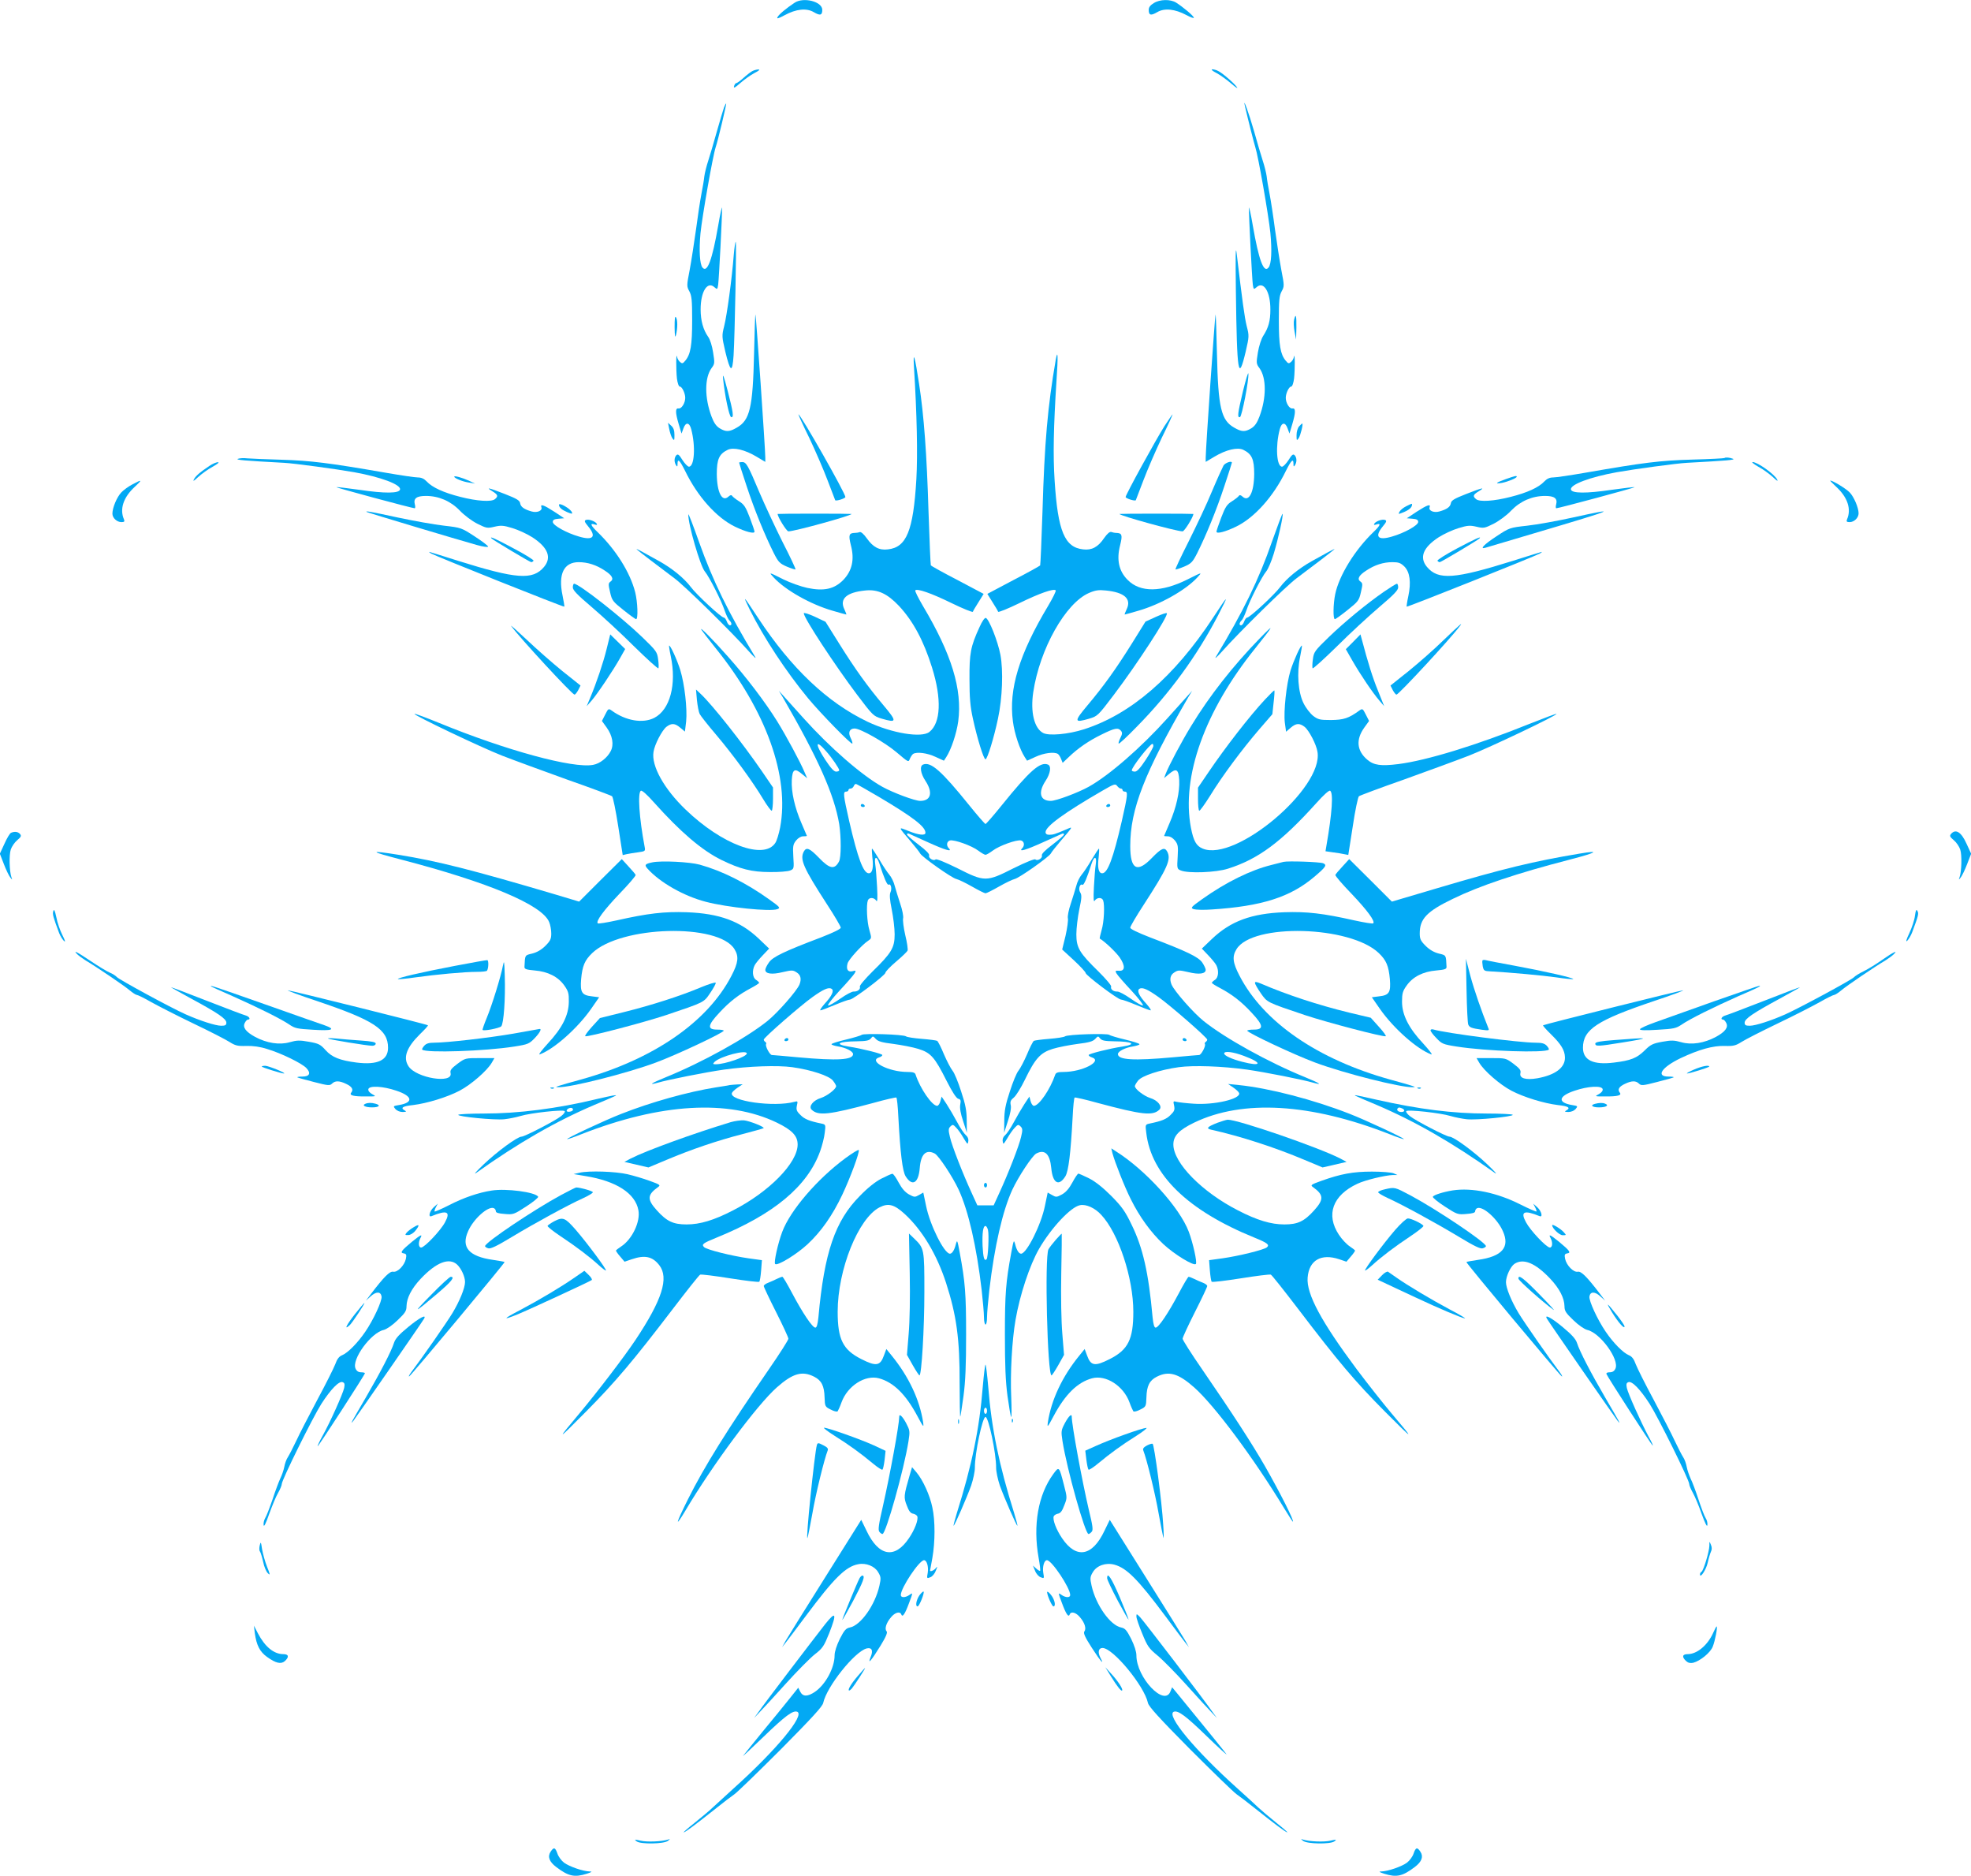 <?xml version="1.0" standalone="no"?>
<!DOCTYPE svg PUBLIC "-//W3C//DTD SVG 20010904//EN"
 "http://www.w3.org/TR/2001/REC-SVG-20010904/DTD/svg10.dtd">
<svg version="1.0" xmlns="http://www.w3.org/2000/svg"
 width="1280pt" height="1218pt" viewBox="0 0 1280 1218"
 preserveAspectRatio="xMidYMid meet">
<g transform="translate(0,1218) scale(0.1,-0.1)"
fill="#03a9f4" stroke="none">
<path d="M5160 12162 c-53 -35 -101 -75 -110 -92 -8 -14 2 -12 45 11 75 41
143 48 190 20 41 -24 55 -21 55 15 0 54 -122 85 -180 46z"/>
<path d="M7493 12160 c-23 -14 -33 -27 -33 -44 0 -36 14 -39 55 -15 47 28 115
21 190 -19 30 -16 51 -23 48 -16 -5 14 -70 68 -115 97 -37 23 -105 22 -145 -3z"/>
<path d="M4885 11718 c-11 -6 -37 -26 -58 -45 -20 -18 -41 -33 -46 -33 -5 0
-11 -9 -14 -20 -4 -15 6 -10 41 21 26 23 67 52 92 65 29 15 38 23 25 23 -11 0
-29 -5 -40 -11z"/>
<path d="M7900 11706 c25 -13 67 -44 94 -67 28 -24 46 -37 40 -27 -11 20 -91
91 -121 106 -12 7 -30 12 -40 12 -10 -1 1 -11 27 -24z"/>
<path d="M4702 11483 c-5 -15 -27 -86 -47 -158 -20 -71 -45 -157 -56 -190 -11
-33 -22 -78 -25 -100 -2 -22 -11 -74 -19 -115 -8 -41 -24 -145 -35 -230 -12
-85 -30 -203 -41 -262 -20 -103 -20 -107 -2 -140 15 -28 18 -57 18 -188 0
-161 -10 -220 -44 -261 -16 -20 -21 -21 -34 -10 -9 7 -18 22 -20 34 -7 36 -7
-83 -1 -140 4 -31 12 -53 19 -53 14 0 35 -43 35 -73 0 -34 -24 -72 -43 -69
-22 4 -22 -26 1 -103 l18 -60 12 33 c15 43 39 41 51 -5 29 -110 21 -243 -15
-243 -8 0 -27 20 -42 43 -22 36 -30 41 -40 31 -14 -16 -15 -43 -2 -64 8 -12
10 -11 10 8 0 38 14 25 49 -45 81 -167 204 -304 323 -362 70 -34 128 -49 128
-33 0 6 -14 47 -31 92 -26 68 -37 85 -69 105 -21 13 -41 29 -45 35 -5 8 -13 6
-25 -5 -41 -37 -74 29 -75 147 0 96 15 130 70 157 38 19 113 1 188 -44 l57
-34 0 27 c0 57 -60 925 -64 930 -2 1 -6 -113 -9 -255 -8 -351 -27 -432 -113
-480 -48 -28 -70 -28 -110 -4 -23 14 -38 36 -53 76 -46 122 -46 252 0 315 21
28 21 33 10 102 -6 41 -20 85 -32 101 -32 45 -49 105 -49 178 0 116 44 186 90
144 18 -16 19 -15 24 17 5 37 27 459 25 498 0 14 -12 -38 -25 -115 -39 -224
-71 -310 -102 -272 -18 22 -23 112 -13 222 11 109 80 503 99 560 15 44 71 280
68 283 -2 1 -8 -10 -14 -25z"/>
<path d="M8085 11490 c22 -95 59 -240 67 -265 19 -57 86 -441 98 -557 11 -116
7 -202 -12 -225 -31 -39 -63 48 -102 272 -13 77 -25 129 -25 115 -2 -39 20
-461 25 -498 5 -32 6 -33 24 -17 46 42 90 -28 90 -144 0 -75 -12 -118 -46
-171 -13 -20 -28 -66 -35 -108 -11 -69 -11 -74 10 -102 46 -63 46 -193 0 -315
-15 -40 -30 -62 -53 -76 -40 -24 -62 -24 -110 4 -86 48 -105 129 -113 480 -3
142 -7 256 -9 255 -4 -5 -64 -873 -64 -930 l0 -27 57 34 c75 45 150 63 188 44
55 -27 70 -61 70 -157 -1 -118 -34 -184 -75 -147 -12 11 -20 13 -25 5 -4 -6
-24 -22 -45 -35 -32 -20 -43 -37 -69 -105 -17 -45 -31 -86 -31 -92 0 -16 58
-1 128 33 119 58 242 195 323 362 35 70 49 83 49 45 0 -19 2 -20 10 -8 13 21
12 48 -2 64 -10 10 -18 5 -40 -31 -15 -23 -34 -43 -42 -43 -36 0 -44 133 -15
243 12 46 36 48 51 5 l12 -33 18 60 c23 77 23 107 1 103 -19 -3 -43 35 -43 69
0 30 21 73 35 73 7 0 15 22 19 53 6 57 6 176 -1 140 -2 -12 -11 -27 -20 -34
-13 -11 -18 -10 -34 10 -34 41 -44 100 -44 261 0 131 3 160 18 188 18 33 18
37 -2 140 -11 59 -29 177 -41 262 -11 85 -27 189 -35 230 -8 41 -17 93 -19
115 -3 22 -14 67 -25 100 -11 33 -36 119 -56 190 -33 116 -77 237 -60 165z"/>
<path d="M4765 10523 c-11 -146 -44 -390 -62 -460 -16 -64 -15 -68 7 -165 33
-136 46 -143 54 -26 8 133 20 738 14 738 -3 0 -9 -39 -13 -87z"/>
<path d="M8026 10290 c7 -541 16 -594 64 -392 22 97 23 101 6 166 -14 58 -27
153 -65 471 -7 58 -8 -11 -5 -245z"/>
<path d="M4381 10055 c1 -58 3 -72 9 -50 11 44 11 98 0 115 -7 10 -9 -10 -9
-65z"/>
<path d="M8404 10104 c-4 -14 -2 -49 3 -77 l10 -52 2 78 c1 79 -4 96 -15 51z"/>
<path d="M5935 9805 c20 -319 25 -577 16 -737 -20 -335 -64 -442 -185 -455
-56 -7 -96 14 -137 72 -20 28 -38 44 -47 40 -7 -3 -21 -5 -30 -5 -39 -1 -43
-13 -26 -81 24 -92 8 -164 -49 -224 -59 -60 -126 -75 -235 -52 -42 9 -111 34
-152 54 -100 50 -99 50 -65 13 76 -82 239 -174 381 -215 47 -14 88 -25 90 -25
2 0 -4 16 -13 35 -32 67 15 109 135 121 82 9 144 -20 220 -100 92 -99 160
-225 215 -401 63 -202 57 -358 -17 -417 -50 -41 -244 -9 -402 66 -260 124
-495 346 -711 674 -98 149 -104 156 -53 52 91 -182 235 -401 378 -574 83 -100
280 -301 287 -294 3 3 -2 19 -11 37 -18 35 -7 61 26 61 38 0 198 -91 273 -155
77 -65 77 -66 86 -41 6 13 15 27 21 31 24 15 92 6 145 -19 l55 -25 15 23 c32
49 67 153 78 233 27 207 -43 436 -229 748 -31 53 -54 99 -50 102 13 13 103
-18 236 -83 74 -36 136 -61 138 -56 1 5 18 33 37 63 l33 53 -168 89 c-93 48
-172 92 -175 96 -2 5 -9 161 -15 347 -11 372 -30 630 -61 829 -27 179 -40 224
-34 120z"/>
<path d="M6856 9843 c-52 -301 -73 -536 -86 -987 -6 -186 -13 -342 -15 -347
-3 -4 -82 -48 -175 -96 l-168 -89 33 -53 c19 -30 36 -58 37 -63 2 -5 64 20
138 56 133 65 223 96 236 83 4 -3 -19 -50 -50 -102 -188 -314 -256 -540 -228
-749 10 -79 45 -183 77 -232 l15 -23 55 25 c53 25 121 34 145 19 6 -4 16 -19
21 -33 l10 -25 37 35 c63 61 134 109 216 149 87 43 107 46 126 24 9 -11 9 -21
-4 -46 -9 -18 -14 -34 -11 -37 3 -3 56 46 117 109 213 216 393 462 530 727 72
139 67 136 -35 -20 -252 -383 -534 -626 -837 -723 -103 -33 -229 -44 -266 -24
-58 31 -83 136 -64 264 42 282 210 579 362 645 42 18 63 21 110 16 120 -12
167 -54 135 -121 -9 -19 -15 -35 -13 -35 2 0 43 11 90 25 142 41 305 133 381
215 34 37 35 37 -65 -13 -167 -83 -305 -85 -386 -3 -58 57 -74 132 -50 225 17
68 13 80 -26 81 -9 0 -23 3 -31 6 -10 3 -26 -10 -47 -40 -39 -58 -80 -80 -136
-73 -120 13 -164 118 -185 445 -11 168 -7 351 12 650 11 159 9 212 -5 135z"/>
<path d="M4696 9720 c11 -108 39 -243 52 -248 19 -6 14 31 -23 173 -25 96 -33
116 -29 75z"/>
<path d="M8072 9640 c-35 -147 -38 -174 -19 -168 12 5 59 244 54 283 -1 11
-17 -41 -35 -115z"/>
<path d="M5255 9338 c40 -84 94 -209 120 -278 26 -69 48 -126 49 -128 7 -7 66
12 66 21 0 25 -291 537 -305 537 -2 0 29 -69 70 -152z"/>
<path d="M7562 9413 c-58 -92 -252 -445 -252 -460 0 -9 59 -28 66 -21 1 2 23
59 49 128 26 69 80 194 120 278 41 83 72 152 70 152 -2 0 -25 -35 -53 -77z"/>
<path d="M4346 9395 c4 -22 13 -49 20 -60 13 -18 14 -16 14 21 0 29 -6 47 -21
60 l-21 19 8 -40z"/>
<path d="M8437 9412 c-10 -11 -17 -35 -17 -58 0 -35 1 -37 14 -19 12 19 31 95
23 95 -2 0 -11 -8 -20 -18z"/>
<path d="M1545 9201 c-17 -7 39 -12 300 -26 63 -3 343 -41 455 -61 172 -31
304 -80 298 -112 -5 -26 -98 -27 -266 -2 -80 11 -146 19 -148 17 -4 -3 493
-137 509 -137 4 0 5 11 1 25 -10 39 11 55 72 55 83 0 160 -33 220 -95 28 -30
78 -67 113 -85 60 -30 66 -31 112 -20 43 10 58 9 117 -9 37 -11 96 -38 130
-60 101 -66 126 -131 75 -192 -73 -87 -179 -79 -559 40 -88 28 -169 53 -180
56 -11 4 -9 0 6 -9 34 -19 860 -349 865 -345 1 2 -4 36 -12 74 -29 138 9 215
105 215 58 0 115 -18 170 -55 48 -31 60 -55 37 -71 -15 -11 -15 -18 -3 -69 12
-54 18 -61 87 -116 40 -32 77 -59 82 -59 14 0 10 111 -6 175 -33 129 -126 276
-244 390 -45 43 -52 60 -20 50 15 -5 19 -4 14 5 -10 16 -52 31 -70 24 -12 -5
-9 -13 15 -42 55 -67 32 -93 -59 -66 -81 23 -171 73 -171 95 0 13 9 19 37 21
l37 3 -65 43 c-68 44 -92 52 -83 28 8 -22 -28 -37 -63 -27 -50 14 -71 30 -75
53 -2 18 -21 30 -98 60 -107 42 -130 47 -82 18 36 -22 39 -32 16 -51 -23 -19
-116 -13 -225 15 -107 27 -182 61 -218 100 -17 18 -35 26 -57 26 -19 0 -113
14 -211 31 -369 64 -485 78 -673 84 -102 3 -203 7 -225 9 -22 3 -49 1 -60 -3z"/>
<path d="M11199 9206 c-2 -2 -96 -7 -209 -10 -210 -6 -314 -19 -693 -85 -98
-17 -192 -31 -211 -31 -22 0 -40 -8 -57 -26 -36 -39 -111 -73 -218 -100 -109
-28 -202 -34 -225 -15 -23 19 -20 29 17 51 47 29 24 24 -83 -18 -77 -30 -96
-42 -98 -60 -4 -23 -25 -39 -75 -53 -35 -10 -71 5 -63 27 9 24 -15 16 -83 -28
l-65 -43 37 -3 c28 -2 37 -8 37 -21 0 -22 -90 -72 -171 -95 -91 -27 -114 -1
-59 66 24 29 27 37 15 42 -18 7 -60 -8 -70 -24 -5 -9 -1 -10 14 -5 32 10 25
-7 -20 -50 -120 -115 -223 -282 -248 -403 -13 -63 -15 -162 -2 -162 5 0 42 27
82 59 69 55 75 62 87 116 12 51 12 58 -3 69 -23 16 -11 40 37 71 55 37 112 55
170 55 41 0 54 -5 78 -28 36 -36 45 -103 26 -192 -8 -36 -12 -67 -11 -69 5 -4
831 326 865 345 15 9 17 13 6 9 -11 -3 -92 -28 -180 -56 -380 -119 -486 -127
-559 -40 -51 61 -26 126 75 192 34 22 93 49 130 60 59 18 74 19 117 9 46 -11
52 -10 112 20 35 18 85 55 113 85 60 62 137 95 220 95 61 0 82 -16 72 -55 -4
-14 -3 -25 1 -25 16 0 513 134 509 137 -2 2 -68 -6 -148 -17 -168 -25 -261
-24 -266 2 -6 32 126 81 298 112 112 20 392 58 455 61 259 14 317 19 300 26
-23 9 -50 11 -56 5z"/>
<path d="M1360 9155 c-63 -42 -90 -66 -101 -88 -8 -15 2 -9 27 15 22 20 64 51
94 67 32 18 47 30 35 30 -11 0 -36 -11 -55 -24z"/>
<path d="M4800 9176 c0 -3 22 -72 49 -153 50 -152 117 -316 176 -434 30 -59
39 -68 85 -88 29 -12 54 -20 56 -18 3 2 -35 83 -84 178 -48 96 -116 242 -151
324 -74 176 -85 195 -111 195 -11 0 -20 -2 -20 -4z"/>
<path d="M7946 9158 c-7 -13 -42 -89 -76 -170 -33 -81 -102 -226 -151 -324
-49 -97 -88 -179 -85 -181 2 -2 27 6 56 18 46 20 55 29 85 88 59 118 126 282
176 434 27 81 49 150 49 153 0 14 -42 0 -54 -18z"/>
<path d="M11420 9149 c30 -16 72 -47 94 -67 25 -24 35 -30 27 -15 -18 35 -128
113 -159 113 -9 0 8 -14 38 -31z"/>
<path d="M2950 9085 c0 -10 56 -33 95 -38 l40 -7 -40 19 c-44 20 -95 34 -95
26z"/>
<path d="M9781 9070 c-68 -24 -78 -34 -26 -25 39 8 95 31 95 40 0 8 -12 5 -69
-15z"/>
<path d="M860 9035 c-25 -13 -57 -36 -72 -52 -29 -30 -58 -100 -58 -138 0 -28
29 -55 59 -55 18 0 22 4 16 18 -29 66 -4 143 70 211 51 47 48 50 -15 16z"/>
<path d="M11925 9019 c74 -68 99 -145 70 -211 -6 -14 -2 -18 17 -18 29 0 58
28 58 57 0 36 -30 107 -58 136 -23 24 -110 77 -126 77 -3 0 14 -18 39 -41z"/>
<path d="M3630 8902 c1 -17 18 -32 53 -47 31 -13 36 -13 31 -1 -9 23 -84 66
-84 48z"/>
<path d="M9132 8893 c-18 -9 -37 -24 -43 -35 -10 -18 -9 -18 28 -3 35 15 52
30 53 48 0 9 1 9 -38 -10z"/>
<path d="M2381 8856 c4 -4 595 -181 717 -215 39 -11 72 -15 72 -10 0 5 -39 35
-87 66 -86 56 -87 57 -200 70 -62 7 -197 31 -300 53 -181 39 -211 44 -202 36z"/>
<path d="M10210 8819 c-96 -21 -227 -45 -291 -52 -115 -13 -116 -13 -202 -70
-80 -52 -112 -86 -69 -73 9 3 161 48 337 100 507 150 542 165 225 95z"/>
<path d="M4470 8840 c-2 -61 77 -334 107 -370 29 -35 108 -190 129 -254 10
-28 23 -57 31 -64 16 -16 17 -32 3 -32 -6 0 -15 11 -20 25 -5 14 -14 25 -19
25 -17 0 -178 149 -215 199 -42 56 -121 121 -206 168 -30 16 -77 43 -105 58
-27 15 -45 24 -40 18 11 -11 141 -110 244 -187 66 -48 374 -351 485 -476 32
-36 50 -51 40 -35 -175 289 -275 495 -364 745 -38 107 -69 188 -70 180z"/>
<path d="M5050 8843 c0 -19 58 -113 70 -113 40 0 410 102 410 113 0 1 -108 2
-240 2 -132 0 -240 -1 -240 -2z"/>
<path d="M7270 8843 c0 -11 370 -113 410 -113 12 0 70 94 70 113 0 1 -108 2
-240 2 -132 0 -240 -1 -240 -2z"/>
<path d="M8260 8662 c-84 -243 -188 -456 -364 -747 -10 -16 8 -1 40 35 111
125 419 428 485 476 103 77 233 176 244 187 6 6 -12 -3 -40 -18 -27 -15 -75
-42 -105 -58 -85 -47 -164 -112 -206 -168 -37 -50 -198 -199 -215 -199 -5 0
-14 -11 -19 -25 -5 -14 -14 -25 -20 -25 -14 0 -13 16 3 32 8 7 21 36 31 64 21
64 100 219 129 254 12 14 34 66 49 115 30 100 64 253 57 259 -2 2 -33 -80 -69
-182z"/>
<path d="M3192 8684 c12 -12 250 -154 258 -154 5 0 11 4 15 9 3 5 -55 41 -129
80 -119 64 -160 82 -144 65z"/>
<path d="M9462 8619 c-73 -39 -130 -75 -127 -80 4 -5 10 -9 15 -9 8 0 246 142
258 154 17 18 -28 -3 -146 -65z"/>
<path d="M3720 8366 c0 -18 29 -48 122 -127 67 -57 191 -171 275 -255 85 -83
156 -148 159 -143 2 5 2 31 -2 58 -6 48 -12 56 -103 144 -135 130 -411 347
-443 347 -4 0 -8 -11 -8 -24z"/>
<path d="M8989 8339 c-114 -79 -254 -194 -360 -296 -91 -88 -97 -96 -103 -144
-4 -27 -4 -53 -2 -58 3 -5 74 60 159 143 84 84 208 198 275 255 93 79 122 109
122 127 0 13 -4 24 -8 24 -5 0 -42 -23 -83 -51z"/>
<path d="M5220 8198 c0 -30 201 -336 347 -530 102 -135 106 -138 159 -154 99
-29 101 -20 12 86 -106 126 -185 236 -290 404 l-87 139 -70 33 c-39 18 -71 28
-71 22z"/>
<path d="M7507 8175 l-68 -31 -87 -140 c-105 -168 -184 -278 -290 -404 -89
-106 -87 -115 12 -86 53 16 57 19 159 154 153 202 353 510 345 530 -2 5 -34
-6 -71 -23z"/>
<path d="M6361 8108 c-58 -126 -66 -170 -65 -338 0 -120 5 -178 22 -255 28
-129 70 -265 82 -265 12 0 56 144 81 264 29 134 35 312 16 414 -17 89 -74 233
-95 240 -7 2 -24 -21 -41 -60z"/>
<path d="M3320 8115 c55 -76 396 -445 411 -445 5 0 15 13 24 29 l15 30 -118
94 c-64 52 -169 144 -232 204 -63 59 -108 99 -100 88z"/>
<path d="M9375 8024 c-60 -59 -163 -149 -227 -201 l-118 -94 15 -30 c9 -16 19
-29 24 -29 14 0 346 358 410 443 25 32 6 16 -104 -89z"/>
<path d="M4555 8091 c4 -7 46 -61 93 -120 328 -407 481 -834 418 -1165 -8 -41
-22 -86 -31 -99 -73 -112 -346 -11 -582 216 -141 135 -224 285 -209 375 7 48
55 140 84 163 33 25 55 24 90 -6 l30 -25 8 66 c8 82 -10 241 -38 333 -20 65
-66 166 -73 159 -1 -1 3 -32 11 -68 39 -185 -5 -348 -107 -401 -75 -38 -185
-19 -276 47 -21 15 -23 14 -43 -26 l-21 -41 31 -43 c38 -53 48 -111 26 -153
-22 -43 -70 -81 -114 -89 -130 -25 -566 94 -1000 272 -86 35 -158 62 -160 59
-8 -8 426 -215 568 -271 80 -31 271 -101 424 -156 154 -54 285 -103 291 -108
6 -5 24 -93 40 -196 l29 -186 25 6 c15 3 48 9 74 12 48 7 49 7 43 38 -35 186
-46 349 -24 362 7 4 40 -25 86 -77 171 -191 309 -309 436 -372 123 -60 198
-79 316 -79 58 -1 117 4 131 10 25 10 26 12 21 89 -4 69 -2 81 18 106 13 16
31 27 46 27 13 0 24 1 24 3 0 1 -16 38 -35 82 -44 101 -67 204 -63 280 4 71
19 80 67 39 l33 -27 -17 39 c-27 65 -118 234 -178 331 -78 125 -200 286 -318
418 -96 109 -189 203 -174 176z"/>
<path d="M8179 8033 c-171 -176 -324 -370 -443 -566 -61 -99 -146 -259 -167
-314 l-9 -25 31 26 c48 41 63 32 67 -39 4 -76 -19 -179 -63 -280 -19 -44 -35
-81 -35 -82 0 -2 11 -3 24 -3 15 0 33 -11 46 -27 20 -25 22 -37 18 -106 -5
-77 -4 -79 21 -89 49 -20 229 -13 306 12 196 62 346 173 572 424 49 55 84 86
91 82 22 -13 13 -144 -24 -357 l-6 -36 48 -7 c27 -3 60 -9 74 -12 l26 -5 29
185 c15 103 34 191 40 196 6 5 137 54 291 108 153 55 344 125 424 156 140 55
576 263 568 271 -2 2 -80 -27 -173 -64 -347 -140 -671 -239 -854 -262 -112
-14 -159 -8 -201 28 -69 58 -76 131 -20 209 l31 43 -21 41 c-20 40 -22 41 -43
26 -69 -50 -101 -60 -183 -61 -73 0 -84 3 -116 27 -20 16 -48 52 -63 83 -35
71 -44 196 -22 300 8 39 13 72 12 73 -7 7 -53 -95 -74 -161 -27 -88 -46 -266
-37 -340 l8 -58 30 26 c35 30 57 31 90 6 29 -23 77 -115 84 -163 39 -235 -532
-716 -745 -628 -42 17 -60 49 -77 136 -63 331 90 758 418 1165 124 155 129
167 27 62z"/>
<path d="M3940 7968 c-22 -90 -66 -221 -109 -323 l-21 -50 31 35 c37 42 145
203 188 281 l31 55 -49 48 -48 47 -23 -93z"/>
<path d="M8788 8013 l-48 -48 44 -77 c50 -87 130 -206 175 -258 l30 -35 -40
100 c-35 85 -66 185 -105 333 l-9 33 -47 -48z"/>
<path d="M4526 7634 c4 -38 12 -79 18 -90 6 -12 54 -73 107 -135 109 -129 236
-302 306 -419 26 -43 51 -76 55 -74 4 3 8 38 8 78 l0 73 -71 104 c-130 189
-321 430 -398 503 l-31 29 6 -69z"/>
<path d="M8215 7638 c-99 -106 -258 -311 -367 -472 l-68 -100 0 -72 c0 -40 3
-75 8 -78 4 -2 36 42 71 98 77 126 208 302 320 432 l84 97 8 75 c5 42 7 77 5
79 -2 2 -29 -25 -61 -59z"/>
<path d="M5085 7650 c229 -396 333 -630 365 -821 13 -85 13 -215 -1 -242 -29
-55 -61 -49 -130 23 -61 63 -82 72 -99 41 -27 -51 -3 -105 151 -343 49 -75 89
-143 89 -151 0 -9 -46 -31 -127 -63 -240 -91 -316 -127 -340 -164 -13 -18 -23
-39 -23 -47 0 -26 43 -32 112 -15 61 14 68 14 92 -2 26 -16 32 -43 18 -78 -17
-42 -142 -184 -208 -237 -138 -111 -423 -269 -662 -366 -93 -38 -115 -53 -51
-35 68 20 316 69 429 85 164 23 350 29 445 16 122 -17 240 -56 264 -87 12 -15
21 -31 21 -36 0 -19 -59 -64 -99 -77 -50 -15 -82 -55 -60 -76 43 -41 110 -34
401 44 78 22 146 37 149 35 4 -2 10 -59 13 -126 13 -241 27 -351 47 -385 43
-69 84 -46 92 53 7 91 41 124 98 94 26 -15 115 -149 155 -235 63 -137 116
-368 149 -650 8 -71 15 -151 15 -177 0 -27 5 -48 10 -48 6 0 10 21 10 48 0 26
7 106 15 177 33 282 86 513 149 650 40 86 129 220 155 235 56 30 89 -2 98 -93
9 -100 49 -123 92 -54 20 34 34 144 47 385 3 67 9 124 13 126 3 2 71 -13 149
-35 291 -78 358 -85 401 -44 22 21 -10 61 -60 76 -40 13 -99 58 -99 77 0 5 9
21 21 36 24 31 142 70 264 87 95 13 281 7 445 -16 113 -16 361 -65 429 -85 64
-18 42 -3 -51 35 -239 97 -524 255 -662 366 -66 53 -191 195 -208 237 -14 35
-8 62 18 78 24 16 31 16 92 2 69 -17 112 -11 112 15 0 8 -10 29 -22 47 -25 37
-101 73 -340 164 -82 32 -128 54 -128 63 0 8 40 76 89 151 154 238 178 292
151 343 -17 31 -38 22 -99 -41 -96 -100 -141 -76 -141 77 0 239 92 475 375
963 l27 45 -27 -30 c-15 -16 -75 -83 -134 -149 -170 -189 -377 -370 -512 -445
-69 -38 -210 -91 -245 -91 -70 0 -84 54 -34 130 32 48 39 97 15 106 -50 20
-119 -41 -299 -264 -54 -67 -102 -122 -106 -122 -4 0 -52 55 -106 122 -180
223 -249 284 -299 264 -24 -9 -17 -58 15 -106 50 -76 36 -130 -34 -130 -35 0
-176 53 -245 91 -135 75 -342 256 -512 445 -59 66 -119 133 -134 149 l-27 30
27 -45z m282 -350 c38 -43 83 -110 83 -121 0 -5 -9 -9 -20 -9 -14 0 -35 23
-70 76 -70 107 -65 138 7 54z m2123 36 c0 -7 -22 -48 -50 -90 -35 -53 -56 -76
-70 -76 -11 0 -20 4 -20 8 0 22 118 172 134 172 4 0 6 -6 6 -14z m-1779 -332
c222 -132 299 -192 299 -231 0 -20 -45 -15 -111 12 -68 27 -69 31 17 -70 28
-33 55 -67 60 -77 13 -23 204 -158 234 -165 14 -3 60 -25 102 -49 42 -24 82
-44 88 -44 6 0 46 20 88 44 42 24 88 46 102 49 30 7 221 142 234 165 5 10 32
44 60 77 88 103 86 100 41 80 -73 -31 -86 -35 -111 -35 -16 0 -24 6 -24 17 0
37 120 125 369 269 76 44 84 47 96 31 7 -9 17 -17 24 -17 6 0 11 -4 11 -10 0
-5 7 -10 15 -10 21 0 19 -20 -20 -192 -56 -242 -92 -338 -127 -338 -24 0 -32
37 -23 105 3 30 4 55 2 55 -3 0 -24 -33 -48 -72 -23 -40 -53 -84 -65 -98 -12
-14 -28 -45 -34 -70 -7 -25 -23 -78 -36 -117 -14 -40 -22 -83 -19 -95 3 -13
-4 -64 -15 -113 l-22 -90 76 -70 c42 -39 76 -76 76 -82 0 -15 210 -173 230
-173 9 0 53 -16 99 -35 45 -19 87 -35 93 -35 6 0 -6 18 -26 41 -49 53 -65 88
-46 99 19 12 54 -4 124 -54 77 -55 316 -263 316 -276 0 -5 -5 -12 -10 -15 -6
-4 -8 -10 -5 -14 7 -12 -24 -71 -38 -71 -7 0 -84 -7 -172 -15 -253 -23 -355
-17 -355 21 0 18 47 42 99 50 23 4 41 10 41 14 0 5 -42 18 -92 30 -51 12 -98
26 -104 31 -14 11 -272 3 -288 -10 -6 -5 -52 -12 -102 -16 -50 -4 -95 -10
-100 -13 -6 -4 -26 -43 -44 -87 -19 -44 -44 -92 -56 -107 -12 -14 -37 -75 -56
-135 -28 -84 -36 -126 -36 -188 l-1 -80 24 75 c16 47 23 86 19 104 -5 23 -1
33 20 50 14 11 47 64 72 116 67 138 100 175 181 200 36 11 108 25 161 32 73 9
99 16 114 32 18 20 20 20 32 4 11 -14 29 -18 92 -19 120 -1 149 -19 54 -34
-86 -13 -220 -47 -220 -55 0 -5 9 -12 20 -15 75 -24 -61 -95 -183 -95 -36 0
-49 -4 -54 -17 -33 -97 -106 -203 -139 -203 -7 0 -17 14 -21 30 l-8 30 -32
-48 c-17 -26 -48 -79 -69 -118 -20 -38 -46 -76 -57 -85 -12 -10 -18 -25 -15
-40 3 -22 5 -20 30 21 14 25 36 56 48 68 20 22 24 22 38 8 13 -13 14 -23 3
-68 -13 -58 -83 -237 -141 -363 l-37 -81 -53 0 -53 0 -37 81 c-58 126 -128
305 -141 363 -11 45 -10 55 3 68 14 14 18 14 38 -8 12 -12 34 -43 48 -68 25
-41 27 -43 30 -21 3 15 -3 30 -15 40 -11 9 -37 47 -57 85 -21 39 -52 92 -69
118 l-32 48 -8 -30 c-4 -16 -14 -30 -21 -30 -33 0 -111 113 -140 203 -4 13
-17 17 -53 17 -122 0 -258 71 -183 95 11 3 20 10 20 15 0 8 -134 42 -220 55
-95 15 -66 33 54 34 63 1 81 5 92 19 12 16 14 16 32 -4 15 -16 41 -23 114 -32
53 -7 125 -21 161 -32 82 -25 107 -54 184 -207 37 -73 63 -113 76 -117 16 -4
18 -11 13 -38 -4 -22 2 -58 19 -108 l24 -75 -1 80 c0 62 -8 104 -36 188 -19
60 -44 121 -56 135 -12 15 -37 63 -56 107 -18 44 -38 83 -44 87 -5 3 -50 9
-100 13 -50 4 -96 11 -102 16 -16 13 -274 21 -288 10 -6 -5 -53 -19 -103 -31
-51 -12 -93 -25 -93 -30 0 -4 18 -10 41 -14 52 -8 99 -32 99 -50 0 -38 -102
-44 -355 -21 -88 8 -165 15 -172 15 -14 0 -45 59 -38 71 3 4 1 10 -5 14 -5 3
-10 10 -10 15 0 13 239 221 316 276 70 50 105 66 124 54 19 -11 3 -46 -46 -99
-20 -23 -32 -41 -26 -41 6 0 48 16 93 35 46 19 90 35 99 35 21 1 230 158 230
174 0 7 31 40 69 72 38 32 72 65 75 72 3 7 -3 52 -15 100 -11 48 -17 97 -14
110 3 12 -5 55 -19 95 -13 39 -29 92 -36 117 -6 25 -22 56 -34 70 -12 14 -42
58 -65 98 -24 39 -45 72 -48 72 -2 0 -1 -25 2 -55 9 -68 1 -105 -23 -105 -35
0 -71 96 -127 338 -39 172 -41 192 -20 192 8 0 15 5 15 10 0 6 6 10 14 10 8 0
16 7 20 15 3 8 9 15 14 15 5 0 73 -39 153 -86z m316 -293 c110 -50 161 -65
135 -39 -18 18 -14 45 7 51 28 7 142 -34 184 -66 20 -15 41 -27 47 -27 6 0 27
12 47 27 42 32 156 73 184 66 21 -6 25 -33 7 -51 -26 -26 25 -11 135 39 62 28
118 53 125 56 6 3 12 1 12 -5 0 -5 -34 -35 -75 -66 -49 -37 -72 -61 -69 -70 7
-17 -29 -39 -42 -26 -5 5 -62 -18 -141 -57 -178 -90 -188 -90 -366 0 -79 39
-136 62 -141 57 -13 -13 -49 9 -42 26 3 9 -20 33 -69 70 -41 31 -75 61 -75 66
0 6 6 8 13 5 6 -3 62 -28 124 -56z m-316 -138 c30 -94 51 -143 60 -137 14 9
23 -25 12 -49 -7 -16 -5 -48 8 -112 10 -49 19 -122 19 -161 0 -88 -20 -121
-145 -243 -47 -47 -84 -90 -81 -97 6 -17 -15 -33 -40 -32 -11 1 -50 -20 -87
-46 -37 -26 -72 -46 -79 -44 -6 2 28 46 76 98 48 51 91 101 97 112 9 17 7 18
-15 12 -30 -7 -42 12 -32 50 6 25 93 121 134 148 23 16 23 16 8 69 -16 52 -21
163 -10 193 8 21 40 20 54 -1 8 -14 10 8 6 87 -3 58 -8 124 -12 148 -8 53 10
57 27 5z m1405 -5 c-4 -24 -9 -90 -12 -148 -4 -79 -2 -101 6 -87 14 21 46 22
54 1 11 -30 6 -141 -10 -193 -8 -29 -14 -54 -12 -55 33 -19 105 -88 129 -122
38 -55 36 -90 -4 -87 -23 2 -26 -1 -17 -16 5 -10 48 -60 96 -111 48 -52 82
-96 76 -98 -7 -2 -42 18 -79 44 -37 26 -76 47 -87 46 -25 -1 -46 15 -40 32 3
7 -34 50 -81 97 -125 122 -145 155 -145 243 0 39 9 112 19 161 16 75 17 93 6
111 -14 21 -2 60 15 49 8 -5 30 46 59 138 17 52 35 48 27 -5z m-2266 -1228 c0
-21 -141 -70 -201 -70 -20 0 -21 2 -9 15 38 37 210 82 210 55z m3229 -16 c123
-46 115 -71 -12 -38 -69 18 -117 40 -117 54 0 18 57 11 129 -16z m-1663 -1129
c8 -32 1 -181 -9 -191 -15 -15 -22 10 -26 87 -3 84 3 129 19 129 5 0 12 -11
16 -25z"/>
<path d="M5590 6950 c0 -5 7 -10 16 -10 8 0 12 5 9 10 -3 6 -10 10 -16 10 -5
0 -9 -4 -9 -10z"/>
<path d="M7185 6950 c-3 -5 1 -10 9 -10 9 0 16 5 16 10 0 6 -4 10 -9 10 -6 0
-13 -4 -16 -10z"/>
<path d="M5095 5430 c-3 -5 1 -10 9 -10 9 0 16 5 16 10 0 6 -4 10 -9 10 -6 0
-13 -4 -16 -10z"/>
<path d="M7680 5430 c0 -5 7 -10 16 -10 8 0 12 5 9 10 -3 6 -10 10 -16 10 -5
0 -9 -4 -9 -10z"/>
<path d="M6390 4485 c0 -8 5 -15 10 -15 6 0 10 7 10 15 0 8 -4 15 -10 15 -5 0
-10 -7 -10 -15z"/>
<path d="M72 6773 c-8 -3 -27 -35 -43 -71 l-30 -65 26 -67 c14 -37 33 -76 41
-86 15 -19 15 -19 8 1 -13 38 -16 143 -4 179 6 19 25 47 42 61 25 21 28 28 18
40 -13 15 -34 18 -58 8z"/>
<path d="M12670 6765 c-10 -12 -7 -19 18 -40 17 -14 36 -42 42 -61 12 -36 9
-141 -4 -179 -7 -20 -7 -20 8 -1 8 10 27 49 41 86 l26 67 -30 65 c-34 76 -71
99 -101 63z"/>
<path d="M2605 6599 c568 -148 915 -294 961 -405 8 -18 14 -52 14 -75 0 -35
-6 -48 -38 -80 -25 -25 -54 -42 -85 -50 -50 -12 -47 -8 -51 -86 -1 -15 11 -19
66 -24 86 -7 153 -41 193 -98 26 -37 30 -51 29 -106 -1 -87 -43 -170 -137
-271 -39 -43 -63 -74 -52 -70 93 34 246 170 334 296 l52 75 -47 6 c-66 7 -77
26 -70 112 8 86 23 122 72 169 186 178 821 195 924 25 29 -47 25 -87 -20 -173
-156 -301 -508 -543 -980 -674 -63 -17 -126 -35 -140 -40 -23 -8 -23 -8 -4 -9
76 -3 445 90 633 160 135 50 441 194 441 207 0 4 -19 7 -42 7 -67 0 -63 28 13
109 68 74 129 120 207 161 28 15 52 30 52 34 0 3 -9 12 -20 19 -23 14 -27 60
-9 95 6 12 30 41 53 65 l41 43 -67 64 c-120 114 -255 164 -468 172 -147 5
-252 -7 -456 -53 -64 -14 -119 -23 -122 -19 -14 13 39 85 141 192 60 62 107
117 105 122 -1 5 -23 30 -47 56 l-43 47 -139 -138 -138 -138 -143 43 c-558
165 -776 220 -1030 261 -195 31 -191 23 17 -31z"/>
<path d="M10260 6638 c-300 -50 -495 -97 -927 -225 l-294 -87 -138 138 -139
138 -43 -47 c-24 -26 -46 -51 -47 -56 -2 -5 45 -60 105 -122 102 -107 155
-179 141 -192 -3 -4 -58 5 -122 19 -204 46 -309 58 -456 53 -213 -8 -348 -58
-468 -172 l-67 -64 41 -43 c23 -24 47 -53 53 -65 18 -35 14 -81 -9 -95 -11 -7
-20 -16 -20 -19 0 -4 24 -19 53 -34 77 -41 138 -87 206 -161 76 -81 80 -109
13 -109 -23 0 -42 -3 -42 -7 0 -13 306 -157 441 -207 188 -70 557 -163 633
-160 19 1 19 1 -4 9 -14 5 -77 23 -140 40 -472 131 -824 373 -980 674 -45 86
-49 126 -20 173 103 170 738 153 924 -25 49 -47 64 -83 72 -169 7 -86 -4 -105
-70 -112 l-47 -6 52 -75 c88 -126 241 -262 334 -296 11 -4 -13 27 -52 70 -95
101 -138 187 -138 272 0 53 4 69 30 105 40 57 107 91 193 98 55 5 67 9 66 24
-4 78 -1 74 -51 86 -31 8 -60 25 -85 50 -32 32 -38 45 -38 80 0 95 45 143 215
225 172 84 416 166 760 255 174 45 202 62 65 39z"/>
<path d="M4237 6581 c-49 -10 -54 -17 -31 -42 80 -89 235 -177 377 -214 141
-37 418 -65 465 -48 22 8 18 13 -55 65 -150 107 -305 184 -449 224 -66 18
-249 27 -307 15z"/>
<path d="M8335 6584 c-11 -3 -46 -12 -78 -20 -135 -33 -297 -113 -450 -222
-73 -52 -77 -57 -55 -65 13 -4 66 -6 118 -2 324 21 509 80 664 211 77 65 85
78 59 89 -22 9 -230 16 -258 9z"/>
<path d="M346 6264 c-6 -20 -1 -37 38 -142 7 -18 21 -41 30 -50 13 -12 10 -1
-9 37 -15 30 -33 81 -39 115 -10 46 -15 56 -20 40z"/>
<path d="M12436 6234 c-3 -27 -20 -78 -37 -114 -20 -42 -24 -59 -13 -48 9 9
24 34 32 55 40 107 44 122 34 138 -7 14 -11 6 -16 -31z"/>
<path d="M502 5984 c9 -9 32 -26 51 -38 82 -49 255 -167 288 -195 20 -17 42
-31 48 -31 6 0 49 -21 94 -47 45 -25 168 -88 272 -138 105 -50 210 -104 235
-120 38 -24 53 -28 110 -26 43 1 89 -5 135 -20 91 -27 226 -93 255 -124 31
-33 20 -55 -26 -55 -21 0 -35 -2 -33 -5 3 -2 51 -16 107 -30 93 -24 103 -25
118 -11 20 20 47 20 91 -1 39 -18 50 -37 34 -57 -15 -18 14 -26 99 -25 64 0
65 0 37 15 -17 9 -27 22 -25 32 5 25 96 20 183 -10 105 -35 112 -77 15 -93
-37 -6 -38 -7 -22 -26 10 -11 29 -19 47 -19 25 1 27 2 12 11 -28 16 -12 27 55
34 91 11 222 51 302 93 75 39 179 130 209 181 l18 31 -95 0 c-94 0 -95 0 -145
-37 -41 -31 -49 -42 -45 -60 18 -72 -223 -33 -273 44 -37 56 -13 122 74 208
31 30 55 56 52 58 -8 7 -894 227 -909 227 -8 -1 76 -32 187 -69 371 -125 463
-185 463 -304 0 -81 -68 -113 -204 -96 -108 14 -160 34 -202 81 -33 37 -45 43
-108 54 -60 11 -79 10 -125 -3 -66 -19 -149 -6 -225 35 -60 33 -82 62 -66 91
6 12 15 21 20 21 19 0 10 19 -12 26 -13 3 -126 46 -252 95 -125 49 -231 89
-235 89 -3 0 56 -33 131 -74 174 -94 228 -131 228 -156 0 -16 -7 -20 -33 -20
-37 0 -139 33 -231 74 -95 42 -433 226 -447 242 -7 8 -28 22 -46 29 -19 8 -75
42 -124 75 -91 61 -117 74 -87 44z"/>
<path d="M12225 5949 c-38 -27 -93 -61 -122 -75 -29 -14 -57 -32 -63 -39 -13
-16 -356 -201 -446 -241 -92 -41 -194 -74 -231 -74 -26 0 -33 4 -33 20 0 25
54 62 228 156 75 41 134 74 131 74 -4 0 -110 -40 -235 -89 -126 -49 -239 -92
-251 -95 -23 -7 -32 -26 -13 -26 5 0 14 -9 20 -21 16 -29 -6 -58 -66 -91 -76
-41 -159 -54 -225 -35 -46 13 -64 14 -124 3 -61 -11 -76 -18 -115 -57 -50 -49
-90 -65 -198 -78 -134 -17 -202 15 -202 96 0 119 92 179 463 304 111 37 195
68 187 69 -16 0 -902 -221 -909 -227 -3 -2 21 -29 52 -59 65 -64 89 -103 90
-149 2 -67 -63 -115 -179 -136 -76 -13 -119 0 -110 34 4 18 -4 29 -45 60 -50
37 -51 37 -145 37 l-95 0 18 -31 c30 -51 134 -142 209 -181 80 -42 211 -82
302 -93 67 -7 83 -18 55 -34 -15 -9 -13 -10 12 -11 18 0 37 8 47 19 16 19 15
20 -22 26 -97 16 -90 58 15 93 87 30 178 35 183 10 2 -10 -8 -23 -25 -32 -28
-15 -27 -15 37 -15 85 -1 114 7 99 25 -16 20 -5 39 34 57 44 21 71 21 91 1 15
-14 25 -13 118 11 56 14 104 28 107 30 2 3 -12 5 -33 5 -85 0 -46 60 79 120
119 56 209 81 285 79 57 -2 72 2 110 26 25 16 131 70 235 120 105 50 227 113
272 138 45 26 88 47 94 47 6 0 28 14 48 31 33 28 206 146 288 195 19 12 42 29
51 38 31 30 -3 14 -73 -35z"/>
<path d="M2955 5909 c-221 -42 -378 -79 -371 -86 2 -2 53 2 113 11 136 19 319
36 400 36 34 0 64 3 66 8 10 16 11 65 2 68 -5 1 -100 -16 -210 -37z"/>
<path d="M3266 5910 c-13 -70 -71 -257 -105 -339 -17 -41 -29 -76 -27 -78 8
-9 108 11 121 23 16 17 28 176 23 329 -3 95 -4 104 -12 65z"/>
<path d="M9524 5750 c2 -113 7 -213 11 -222 8 -19 20 -24 89 -34 46 -6 49 -5
41 12 -45 112 -91 245 -116 337 l-29 112 4 -205z"/>
<path d="M9628 5945 c-3 -3 -2 -20 1 -38 6 -30 10 -32 51 -34 127 -7 337 -26
428 -39 57 -9 106 -13 109 -11 6 7 -186 51 -382 87 -93 17 -177 33 -186 36 -8
2 -18 2 -21 -1z"/>
<path d="M4553 5770 c-135 -57 -323 -117 -500 -161 l-157 -39 -52 -57 c-29
-32 -48 -59 -43 -61 16 -6 376 88 524 137 252 85 245 81 288 145 21 31 37 60
35 65 -2 5 -44 -8 -95 -29z"/>
<path d="M8150 5798 c0 -7 17 -37 38 -67 42 -60 37 -58 287 -142 148 -49 508
-143 524 -137 5 2 -15 29 -44 61 l-53 59 -139 33 c-205 50 -408 117 -575 189
-29 12 -38 13 -38 4z"/>
<path d="M1371 5775 c3 -2 66 -31 140 -63 166 -74 311 -146 366 -183 38 -26
52 -29 157 -35 125 -8 150 2 74 29 -24 8 -198 69 -387 136 -338 119 -359 126
-350 116z"/>
<path d="M11135 5680 c-154 -55 -326 -116 -382 -136 -57 -20 -103 -41 -103
-47 0 -7 38 -8 116 -3 105 6 119 9 157 35 55 37 200 109 366 183 130 56 155
69 135 67 -5 0 -135 -45 -289 -99z"/>
<path d="M3335 5469 c-163 -28 -434 -59 -516 -59 -33 0 -51 -5 -64 -20 -10
-11 -16 -22 -13 -25 23 -23 409 -10 598 20 90 14 97 18 133 55 34 36 47 62 30
59 -5 -1 -80 -14 -168 -30z"/>
<path d="M9290 5490 c0 -6 17 -29 38 -50 35 -37 42 -41 132 -55 189 -30 575
-43 598 -20 3 3 -3 14 -13 25 -14 15 -31 20 -74 20 -104 0 -585 62 -663 86
-10 3 -18 0 -18 -6z"/>
<path d="M2130 5437 c6 -6 256 -47 288 -47 12 0 22 6 22 14 0 10 -25 15 -97
20 -54 4 -125 9 -158 13 -33 3 -58 3 -55 0z"/>
<path d="M10483 5427 c-94 -7 -123 -13 -123 -23 0 -19 20 -18 174 7 194 31
183 35 -51 16z"/>
<path d="M1700 5255 c0 -5 127 -45 144 -45 20 1 -98 49 -121 50 -13 0 -23 -2
-23 -5z"/>
<path d="M11000 5235 c-30 -13 -50 -24 -44 -25 17 0 144 40 144 45 0 12 -50 2
-100 -20z"/>
<path d="M4740 5135 c-8 -2 -49 -9 -90 -15 -183 -29 -422 -96 -615 -172 -106
-41 -357 -159 -352 -164 2 -2 43 12 93 32 513 201 954 227 1269 75 99 -48 135
-86 135 -142 0 -119 -185 -308 -420 -428 -124 -64 -214 -91 -301 -91 -87 0
-129 20 -193 91 -65 72 -63 101 8 152 17 12 12 16 -55 40 -41 15 -105 34 -144
43 -78 18 -248 24 -310 10 l-40 -9 77 -13 c200 -32 324 -112 344 -222 14 -74
-41 -189 -112 -235 -18 -12 -34 -24 -34 -27 0 -3 12 -21 28 -39 l28 -33 47 16
c85 29 134 18 178 -38 65 -83 19 -226 -154 -486 -77 -115 -247 -337 -360 -472
-158 -188 -153 -187 39 7 192 194 305 328 564 667 91 119 170 219 177 222 7 3
95 -8 195 -24 101 -16 186 -26 189 -22 4 4 9 37 12 74 l5 66 -87 12 c-112 16
-272 56 -289 73 -17 18 -8 25 83 62 371 151 589 333 671 560 13 36 27 90 30
120 7 53 6 54 -22 60 -78 16 -110 29 -136 56 -25 24 -28 34 -23 60 7 30 6 31
-16 25 -133 -36 -423 5 -406 57 2 7 18 22 37 35 l33 22 -34 -1 c-19 -1 -41 -3
-49 -4z"/>
<path d="M8009 5119 c19 -13 36 -29 38 -36 13 -38 -162 -79 -297 -69 -47 3
-96 9 -109 12 -22 6 -23 5 -16 -25 5 -26 2 -36 -23 -60 -26 -27 -58 -40 -136
-56 -28 -6 -29 -7 -22 -60 32 -274 271 -505 701 -680 86 -35 102 -47 82 -64
-20 -16 -182 -56 -288 -71 l-87 -12 5 -66 c3 -37 8 -70 12 -74 3 -4 88 6 189
22 100 16 188 27 195 24 7 -3 86 -103 177 -222 261 -343 372 -474 564 -667
191 -192 198 -194 43 -12 -54 64 -155 192 -225 285 -231 310 -329 491 -320
597 9 113 88 158 205 119 l47 -16 28 33 c16 18 28 36 28 39 0 3 -16 15 -35 28
-19 12 -51 46 -70 75 -86 130 -41 256 120 331 50 24 179 55 232 57 l28 0 -25
11 c-14 6 -77 11 -140 11 -124 0 -203 -15 -329 -60 -67 -24 -72 -28 -55 -40
71 -51 73 -80 8 -152 -64 -71 -106 -91 -193 -91 -87 0 -177 27 -301 91 -235
120 -420 309 -420 428 0 56 36 94 135 142 315 152 756 126 1269 -75 50 -20 91
-34 93 -32 5 5 -246 123 -352 164 -234 92 -523 167 -720 187 l-70 7 34 -23z"/>
<path d="M3578 5113 c7 -3 16 -2 19 1 4 3 -2 6 -13 5 -11 0 -14 -3 -6 -6z"/>
<path d="M9208 5113 c7 -3 16 -2 19 1 4 3 -2 6 -13 5 -11 0 -14 -3 -6 -6z"/>
<path d="M3875 5044 c-256 -62 -509 -94 -732 -94 -89 0 -164 -4 -167 -8 -7
-12 238 -36 299 -29 28 3 75 12 105 21 65 20 277 43 287 32 5 -4 -5 -19 -22
-32 -37 -30 -238 -134 -258 -134 -27 0 -159 -97 -247 -181 -47 -45 -68 -69
-47 -54 274 195 516 334 767 441 74 31 137 58 139 60 8 7 -25 1 -124 -22z
m-154 -69 c0 -13 -41 -19 -41 -7 0 11 20 22 33 18 5 -1 8 -6 8 -11z"/>
<path d="M8801 5066 c2 -2 65 -29 139 -60 251 -107 493 -246 767 -441 21 -15
0 9 -47 54 -88 84 -220 181 -247 181 -20 0 -221 104 -258 134 -16 13 -27 28
-22 32 10 11 222 -12 287 -32 30 -9 78 -18 105 -21 61 -7 306 17 299 29 -3 4
-78 8 -167 8 -222 0 -443 28 -718 90 -139 31 -145 32 -138 26z m303 -82 c22
-9 20 -24 -3 -24 -21 0 -34 13 -24 24 8 7 8 7 27 0z"/>
<path d="M2372 5013 c-24 -10 0 -23 44 -23 47 0 59 14 22 24 -26 7 -48 7 -66
-1z"/>
<path d="M10358 5013 c-34 -9 -18 -23 26 -23 46 0 68 13 40 24 -17 7 -39 6
-66 -1z"/>
<path d="M4745 4894 c-244 -74 -549 -185 -649 -236 l-41 -22 78 -18 78 -18
117 49 c161 68 332 126 492 167 74 19 136 37 139 39 8 8 -91 47 -128 51 -20 1
-58 -4 -86 -12z"/>
<path d="M7906 4890 c-66 -26 -76 -37 -40 -45 189 -42 414 -115 606 -196 l117
-49 78 18 78 18 -41 22 c-140 72 -665 253 -731 252 -10 -1 -40 -10 -67 -20z"/>
<path d="M5490 4660 c-183 -135 -358 -339 -410 -478 -28 -74 -56 -200 -46
-209 14 -14 139 62 211 129 88 82 161 186 225 321 51 108 113 274 107 290 -1
5 -41 -19 -87 -53z"/>
<path d="M7224 4694 c15 -57 79 -220 119 -299 58 -117 131 -217 212 -293 72
-67 197 -143 211 -129 10 9 -18 135 -46 210 -59 156 -279 399 -472 521 l-31
20 7 -30z"/>
<path d="M5725 4528 c-38 -19 -90 -60 -141 -113 -161 -162 -231 -367 -269
-787 -5 -48 -11 -68 -20 -68 -19 0 -82 94 -151 224 -31 59 -59 106 -63 106 -5
0 -21 -6 -37 -14 -16 -8 -41 -19 -56 -25 -16 -6 -28 -15 -28 -21 0 -6 36 -82
80 -169 44 -87 80 -165 80 -173 0 -8 -57 -98 -127 -199 -272 -395 -418 -629
-525 -843 -80 -160 -88 -193 -18 -76 177 299 468 690 595 802 104 92 165 109
243 69 47 -24 65 -59 67 -135 2 -57 3 -60 40 -78 20 -11 41 -16 45 -11 3 4 15
30 25 58 39 107 153 180 243 156 95 -26 174 -104 249 -244 40 -75 43 -78 38
-42 -22 145 -93 297 -204 433 l-35 43 -16 -43 c-24 -67 -51 -71 -147 -22 -119
60 -153 128 -153 307 0 274 134 607 272 678 57 29 95 19 162 -42 115 -105 210
-264 270 -449 68 -211 89 -363 88 -653 0 -120 2 -217 4 -215 2 2 11 62 21 133
13 97 17 200 17 400 0 266 -6 341 -41 530 -16 86 -17 88 -26 55 -9 -37 -24
-60 -38 -60 -37 0 -130 186 -155 311 l-18 86 -28 -16 c-26 -15 -30 -15 -65 4
-25 14 -46 38 -67 77 -17 32 -35 58 -41 57 -5 0 -37 -14 -70 -31z"/>
<path d="M6964 4502 c-21 -39 -42 -63 -67 -77 -35 -19 -39 -19 -65 -4 l-28 16
-18 -86 c-24 -122 -119 -311 -155 -311 -14 0 -29 23 -38 60 -9 33 -10 31 -26
-55 -35 -189 -41 -264 -41 -530 0 -200 4 -303 17 -400 10 -71 20 -132 24 -135
3 -3 3 56 0 130 -7 149 5 369 28 500 28 163 92 355 152 460 79 137 207 274
267 285 39 8 97 -18 137 -62 113 -120 209 -411 209 -630 0 -179 -34 -247 -153
-307 -96 -49 -123 -45 -147 22 l-16 43 -35 -43 c-111 -136 -182 -288 -204
-433 -5 -36 -2 -33 38 42 75 140 154 218 249 244 90 24 204 -49 243 -156 10
-28 22 -54 25 -58 4 -5 25 0 45 11 37 18 38 21 40 78 2 76 20 111 67 135 78
40 140 22 243 -69 132 -117 386 -458 584 -784 30 -49 55 -88 57 -88 12 0 -82
187 -182 362 -84 146 -213 345 -407 627 -70 101 -127 191 -127 199 0 8 36 86
80 173 44 87 80 163 80 169 0 6 -12 15 -27 21 -16 6 -41 17 -57 25 -16 8 -32
14 -37 14 -4 0 -32 -47 -63 -106 -69 -130 -132 -224 -151 -224 -9 0 -15 20
-20 68 -26 289 -63 451 -136 600 -42 88 -64 118 -132 187 -55 55 -103 93 -144
114 -34 17 -66 31 -70 31 -4 0 -22 -26 -39 -58z"/>
<path d="M3640 4419 c-173 -94 -490 -306 -490 -330 0 -4 9 -11 21 -14 15 -5
56 15 152 73 149 90 371 211 465 253 34 16 62 32 62 38 0 8 -82 31 -108 31 -4
0 -50 -23 -102 -51z"/>
<path d="M8993 4458 c-24 -5 -43 -14 -43 -19 0 -5 28 -22 63 -38 93 -42 315
-163 464 -253 96 -58 137 -78 152 -73 12 3 21 10 21 14 0 24 -319 238 -491
330 -102 54 -101 54 -166 39z"/>
<path d="M3193 4450 c-85 -13 -182 -46 -277 -95 -49 -25 -91 -43 -93 -41 -3 2
1 15 8 28 l12 23 -27 -24 c-27 -25 -37 -67 -13 -57 100 41 125 30 87 -40 -28
-53 -133 -164 -155 -164 -17 0 -20 32 -5 61 16 29 3 23 -54 -23 -71 -59 -80
-72 -54 -76 17 -3 19 -9 14 -35 -9 -43 -55 -90 -83 -84 -22 4 -59 -33 -143
-143 l-34 -45 31 28 c36 33 66 32 71 -1 4 -28 -52 -150 -106 -229 -49 -72
-113 -137 -150 -152 -20 -8 -33 -25 -45 -59 -10 -26 -62 -130 -117 -232 -54
-102 -116 -221 -136 -265 -21 -44 -45 -91 -54 -105 -10 -14 -20 -43 -24 -65
-4 -21 -16 -55 -26 -75 -9 -19 -32 -80 -50 -135 -19 -55 -40 -110 -48 -122 -7
-12 -12 -32 -10 -45 2 -15 14 9 36 72 19 52 44 114 58 137 13 23 24 49 24 58
0 26 201 432 257 520 62 96 115 150 138 141 13 -5 15 -13 10 -38 -9 -39 -90
-221 -141 -312 -20 -36 -34 -66 -31 -66 6 0 307 465 307 474 0 3 -11 6 -25 6
-17 0 -29 8 -36 24 -27 59 100 233 183 251 19 5 56 30 90 63 49 47 58 60 58
91 1 53 32 114 92 178 101 107 185 140 237 92 27 -26 51 -78 51 -113 0 -38
-35 -124 -82 -202 -37 -61 -195 -288 -267 -383 -14 -19 -20 -31 -13 -27 16 10
623 738 619 742 -2 2 -36 8 -76 14 -156 22 -208 82 -161 186 34 79 129 164
166 150 8 -3 14 -12 14 -20 0 -10 16 -15 58 -18 55 -5 60 -3 140 49 45 29 80
58 77 63 -18 30 -208 55 -302 40z"/>
<path d="M9434 4451 c-61 -10 -122 -29 -129 -41 -3 -5 32 -34 77 -63 80 -52
85 -54 141 -49 41 3 57 8 57 18 0 8 6 17 14 20 37 14 132 -71 166 -150 47
-104 -5 -164 -161 -186 -40 -6 -74 -12 -76 -14 -5 -4 603 -732 619 -742 7 -4
1 8 -13 27 -72 95 -230 322 -267 383 -47 78 -82 164 -82 201 0 39 30 102 55
119 58 38 136 6 233 -97 60 -64 91 -125 92 -178 0 -31 9 -44 58 -91 34 -33 71
-58 90 -63 83 -18 210 -192 183 -251 -7 -16 -19 -24 -37 -24 -17 0 -24 -4 -21
-12 7 -19 287 -452 299 -463 6 -5 -5 21 -26 58 -52 98 -132 276 -141 315 -5
25 -3 33 10 38 23 9 76 -45 138 -141 56 -88 257 -494 257 -520 0 -9 11 -35 24
-58 13 -23 39 -85 57 -137 23 -63 35 -87 37 -72 2 13 -3 33 -11 45 -8 12 -29
67 -47 122 -18 55 -41 116 -51 135 -9 20 -21 54 -25 75 -4 22 -14 51 -24 65
-9 14 -33 61 -54 105 -20 44 -82 163 -136 265 -55 102 -107 206 -117 232 -12
34 -25 51 -45 59 -37 15 -101 80 -150 152 -54 79 -110 201 -106 229 5 33 35
34 71 1 l31 -28 -34 45 c-84 110 -121 147 -143 143 -28 -6 -74 41 -83 84 -5
26 -3 32 14 35 26 4 17 17 -54 76 -57 46 -70 52 -54 23 15 -29 12 -61 -5 -61
-22 0 -127 111 -155 164 -38 70 -13 81 88 40 23 -10 13 32 -14 57 l-27 24 12
-23 c7 -13 11 -26 9 -28 -3 -2 -49 18 -103 45 -154 78 -316 111 -441 92z"/>
<path d="M3598 4250 c-20 -11 -39 -24 -42 -29 -3 -4 34 -34 82 -66 104 -69
191 -135 250 -189 23 -21 44 -37 47 -35 6 6 -120 176 -196 264 -70 80 -83 85
-141 55z"/>
<path d="M9061 4195 c-76 -88 -202 -258 -196 -264 3 -2 24 14 47 35 59 54 146
120 250 189 48 32 85 62 82 66 -9 15 -82 49 -101 48 -10 0 -47 -34 -82 -74z"/>
<path d="M2685 4211 c-17 -10 -36 -25 -44 -34 -12 -15 -11 -17 10 -16 14 0 34
12 48 30 29 37 24 44 -14 20z"/>
<path d="M10080 4225 c0 -20 47 -65 68 -65 25 0 25 0 6 21 -20 22 -74 54 -74
44z"/>
<path d="M5908 3913 c3 -153 0 -313 -7 -394 l-11 -136 37 -66 c21 -37 41 -67
44 -67 14 0 32 304 32 541 0 284 0 284 -71 352 l-29 28 5 -258z"/>
<path d="M6857 4131 c-19 -22 -41 -50 -48 -62 -26 -49 -7 -820 20 -819 3 0 23
30 44 67 l37 66 -11 136 c-7 81 -10 241 -7 394 3 141 4 257 3 257 -2 0 -19
-18 -38 -39z"/>
<path d="M3730 3884 c-85 -59 -229 -145 -354 -211 -110 -57 -116 -68 -15 -27
78 32 471 214 482 223 4 4 -5 19 -21 34 l-27 26 -65 -45z"/>
<path d="M8975 3900 l-28 -29 64 -30 c35 -16 118 -55 184 -86 140 -66 302
-135 319 -135 6 0 -39 27 -99 58 -120 64 -274 156 -345 206 -25 18 -50 35 -56
39 -6 3 -24 -7 -39 -23z"/>
<path d="M2800 3773 c-125 -126 -116 -125 39 7 94 80 118 110 88 110 -7 0 -64
-52 -127 -117z"/>
<path d="M9861 3878 c0 -12 164 -157 227 -202 15 -11 -25 33 -88 97 -107 110
-141 135 -139 105z"/>
<path d="M2306 3649 c-55 -70 -75 -109 -36 -74 18 16 103 145 96 145 -2 0 -29
-32 -60 -71z"/>
<path d="M10469 3659 c42 -68 81 -111 81 -91 0 6 -21 37 -46 69 -71 89 -79 94
-35 22z"/>
<path d="M2651 3564 c-59 -48 -83 -75 -92 -102 -18 -57 -89 -193 -184 -357
-97 -166 -104 -179 -80 -150 16 20 445 638 459 663 18 31 -29 7 -103 -54z"/>
<path d="M10046 3618 c14 -25 443 -643 459 -663 24 -29 17 -16 -80 150 -95
163 -166 300 -184 356 -8 25 -34 54 -92 102 -73 61 -122 87 -103 55z"/>
<path d="M6382 3173 c-21 -267 -70 -505 -168 -817 -13 -43 -23 -80 -21 -82 4
-5 86 183 114 261 13 39 24 90 24 115 -1 91 49 330 69 330 20 0 70 -239 69
-330 0 -25 11 -76 24 -115 28 -78 110 -266 114 -261 2 2 -8 39 -21 82 -98 312
-147 550 -168 817 -7 81 -15 147 -18 147 -3 0 -11 -66 -18 -147z m28 -153 c0
-11 -4 -20 -10 -20 -5 0 -10 9 -10 20 0 11 5 20 10 20 6 0 10 -9 10 -20z"/>
<path d="M5840 2983 c-1 -57 -59 -372 -106 -581 -28 -121 -33 -156 -23 -168 6
-8 15 -14 20 -14 22 0 140 420 169 603 10 65 9 70 -16 118 -24 44 -44 62 -44
42z"/>
<path d="M6916 2941 c-25 -48 -26 -53 -16 -118 29 -183 147 -603 169 -603 5 0
14 7 21 15 10 11 6 40 -19 142 -43 184 -111 550 -111 606 0 21 -20 2 -44 -42z"/>
<path d="M6222 2950 c0 -14 2 -19 5 -12 2 6 2 18 0 25 -3 6 -5 1 -5 -13z"/>
<path d="M6571 2954 c0 -11 3 -14 6 -6 3 7 2 16 -1 19 -3 4 -6 -2 -5 -13z"/>
<path d="M5421 2857 c94 -59 167 -112 249 -180 30 -25 58 -43 61 -39 4 4 10
33 14 65 l6 57 -77 36 c-86 39 -297 114 -322 114 -8 0 23 -24 69 -53z"/>
<path d="M7305 2866 c-66 -23 -151 -57 -188 -74 l-69 -31 7 -58 c4 -32 10 -61
14 -65 3 -4 31 14 61 39 82 68 155 121 249 180 46 29 75 53 65 52 -10 0 -73
-19 -139 -43z"/>
<path d="M5305 2798 c-15 -51 -75 -634 -61 -603 3 6 17 78 32 160 22 128 77
351 99 407 5 12 -2 21 -24 32 -36 19 -41 20 -46 4z"/>
<path d="M7447 2794 c-20 -11 -27 -20 -22 -32 22 -56 77 -279 99 -407 15 -82
29 -154 32 -160 2 -5 2 33 -2 85 -8 145 -58 523 -69 526 -6 2 -23 -4 -38 -12z"/>
<path d="M5907 2600 c-38 -132 -39 -142 -18 -195 13 -36 25 -51 41 -53 11 -2
24 -10 27 -17 8 -22 -16 -86 -54 -142 -92 -137 -197 -119 -276 49 l-34 70
-234 -373 c-130 -206 -245 -392 -258 -414 l-22 -40 23 29 c13 16 72 95 132
175 182 244 258 320 340 335 50 10 107 -13 129 -52 18 -30 19 -39 8 -88 -28
-125 -121 -257 -192 -271 -25 -5 -36 -17 -65 -74 -21 -43 -34 -83 -34 -107 0
-81 -59 -190 -128 -237 -48 -32 -78 -32 -95 1 l-13 26 -59 -74 c-32 -40 -110
-136 -174 -213 -63 -77 -119 -147 -125 -155 -6 -8 53 47 131 122 143 138 192
174 220 164 53 -21 -136 -249 -412 -497 -60 -55 -123 -112 -140 -128 -16 -16
-68 -59 -115 -97 -47 -37 -78 -65 -69 -61 17 6 70 46 213 159 43 35 95 74 115
88 20 14 156 146 303 293 201 203 269 277 274 300 23 107 205 334 282 354 34
8 44 -13 26 -56 -22 -54 4 -24 65 75 35 57 46 85 39 92 -15 15 -3 55 28 91 26
32 59 41 67 19 8 -22 24 2 51 75 25 67 25 68 3 52 -27 -19 -57 -20 -57 -1 0
46 120 226 151 226 18 0 30 -42 24 -81 -7 -38 -6 -39 16 -30 13 4 29 23 36 42
12 29 12 32 0 17 -12 -15 -38 -25 -37 -15 0 1 7 38 15 82 18 102 19 241 0 327
-16 79 -61 178 -103 228 l-29 34 -16 -54z"/>
<path d="M6840 2609 c-98 -134 -133 -331 -95 -544 8 -43 12 -81 10 -84 -3 -2
-14 4 -26 15 l-21 19 14 -34 c7 -19 24 -38 37 -42 22 -9 23 -8 16 30 -6 39 6
81 24 81 31 0 151 -180 151 -226 0 -19 -30 -18 -57 1 -22 16 -22 15 3 -52 27
-73 43 -97 51 -75 8 22 41 13 67 -19 31 -36 42 -74 28 -92 -8 -9 4 -37 48
-105 58 -90 86 -121 55 -63 -17 34 -11 61 15 61 68 0 271 -246 295 -357 5 -23
71 -96 273 -300 147 -147 283 -279 303 -293 20 -14 72 -53 115 -88 143 -113
196 -153 213 -159 9 -4 -22 24 -69 61 -47 38 -98 81 -115 97 -16 16 -79 73
-140 128 -276 248 -465 476 -412 497 28 10 77 -26 214 -159 75 -73 133 -125
128 -117 -8 12 -108 136 -320 395 l-33 40 -11 -27 c-39 -102 -221 90 -221 234
0 24 -13 64 -34 107 -29 57 -40 69 -65 74 -71 14 -164 146 -192 271 -11 49
-10 58 8 88 25 43 84 64 140 49 80 -22 152 -94 331 -334 59 -79 117 -157 130
-173 l23 -29 -22 40 c-13 22 -128 208 -258 414 l-234 373 -34 -70 c-79 -168
-184 -186 -276 -49 -38 56 -62 120 -54 142 3 7 16 15 27 17 16 2 28 17 41 53
20 50 20 50 -2 135 -31 120 -31 121 -69 69z"/>
<path d="M1687 2147 c-4 -16 -4 -34 1 -40 5 -7 14 -37 21 -68 6 -31 20 -64 31
-74 16 -15 15 -9 -6 43 -13 33 -27 84 -32 113 -7 49 -9 51 -15 26z"/>
<path d="M11101 2144 c-1 -39 -38 -161 -51 -169 -6 -3 -10 -11 -10 -17 0 -30
40 30 50 75 6 29 16 61 21 72 7 14 7 29 0 45 -10 25 -10 24 -10 -6z"/>
<path d="M5582 1933 c-17 -32 -112 -263 -112 -270 0 -5 32 51 70 122 66 125
81 165 60 165 -5 0 -13 -8 -18 -17z"/>
<path d="M7190 1933 c0 -10 32 -76 70 -148 38 -71 69 -125 69 -120 0 6 -26 70
-57 144 -53 124 -82 169 -82 124z"/>
<path d="M5971 1822 c-21 -31 -28 -72 -12 -72 11 0 46 88 39 96 -3 3 -15 -8
-27 -24z"/>
<path d="M6800 1843 c0 -21 32 -93 41 -93 18 0 8 46 -16 75 -13 17 -24 24 -25
18z"/>
<path d="M5359 1635 c-73 -93 -398 -519 -433 -570 l-29 -40 34 36 c19 19 96
103 171 186 75 83 161 170 191 193 50 39 58 52 92 136 51 130 44 147 -26 59z"/>
<path d="M7380 1684 c0 -11 17 -61 38 -111 33 -81 43 -96 98 -141 34 -28 120
-115 190 -193 71 -79 144 -159 163 -178 l34 -36 -29 40 c-57 82 -447 591 -470
615 -23 23 -24 24 -24 4z"/>
<path d="M1655 1575 c11 -78 32 -119 79 -153 57 -41 91 -49 116 -27 29 27 25
45 -10 45 -61 0 -119 47 -165 135 l-26 50 6 -50z"/>
<path d="M11126 1579 c-36 -81 -105 -139 -166 -139 -35 0 -39 -18 -10 -45 13
-12 27 -15 46 -11 46 12 112 66 127 105 15 37 33 131 25 131 -2 0 -12 -18 -22
-41z"/>
<path d="M5574 1302 c-43 -49 -69 -91 -61 -98 2 -2 11 4 19 13 17 20 90 133
86 133 -2 0 -21 -21 -44 -48z"/>
<path d="M7215 1295 c41 -66 66 -97 72 -91 8 8 -26 60 -68 106 l-41 45 37 -60z"/>
<path d="M4135 224 c26 -19 178 -17 203 4 16 13 16 13 0 8 -41 -13 -137 -17
-178 -7 -40 9 -43 8 -25 -5z"/>
<path d="M8462 228 c25 -21 177 -23 203 -4 18 13 15 14 -25 5 -41 -10 -137 -6
-178 7 -16 5 -16 5 0 -8z"/>
<path d="M3575 156 c-20 -31 -8 -64 37 -98 79 -60 118 -69 198 -44 34 11 39
15 19 15 -43 1 -132 32 -166 57 -17 13 -37 40 -43 59 -14 41 -24 44 -45 11z"/>
<path d="M9180 145 c-6 -19 -26 -46 -43 -59 -34 -25 -123 -56 -166 -57 -20 0
-15 -4 19 -15 80 -25 119 -16 198 44 45 34 57 67 37 98 -21 33 -31 30 -45 -11z"/>
</g>
</svg>
